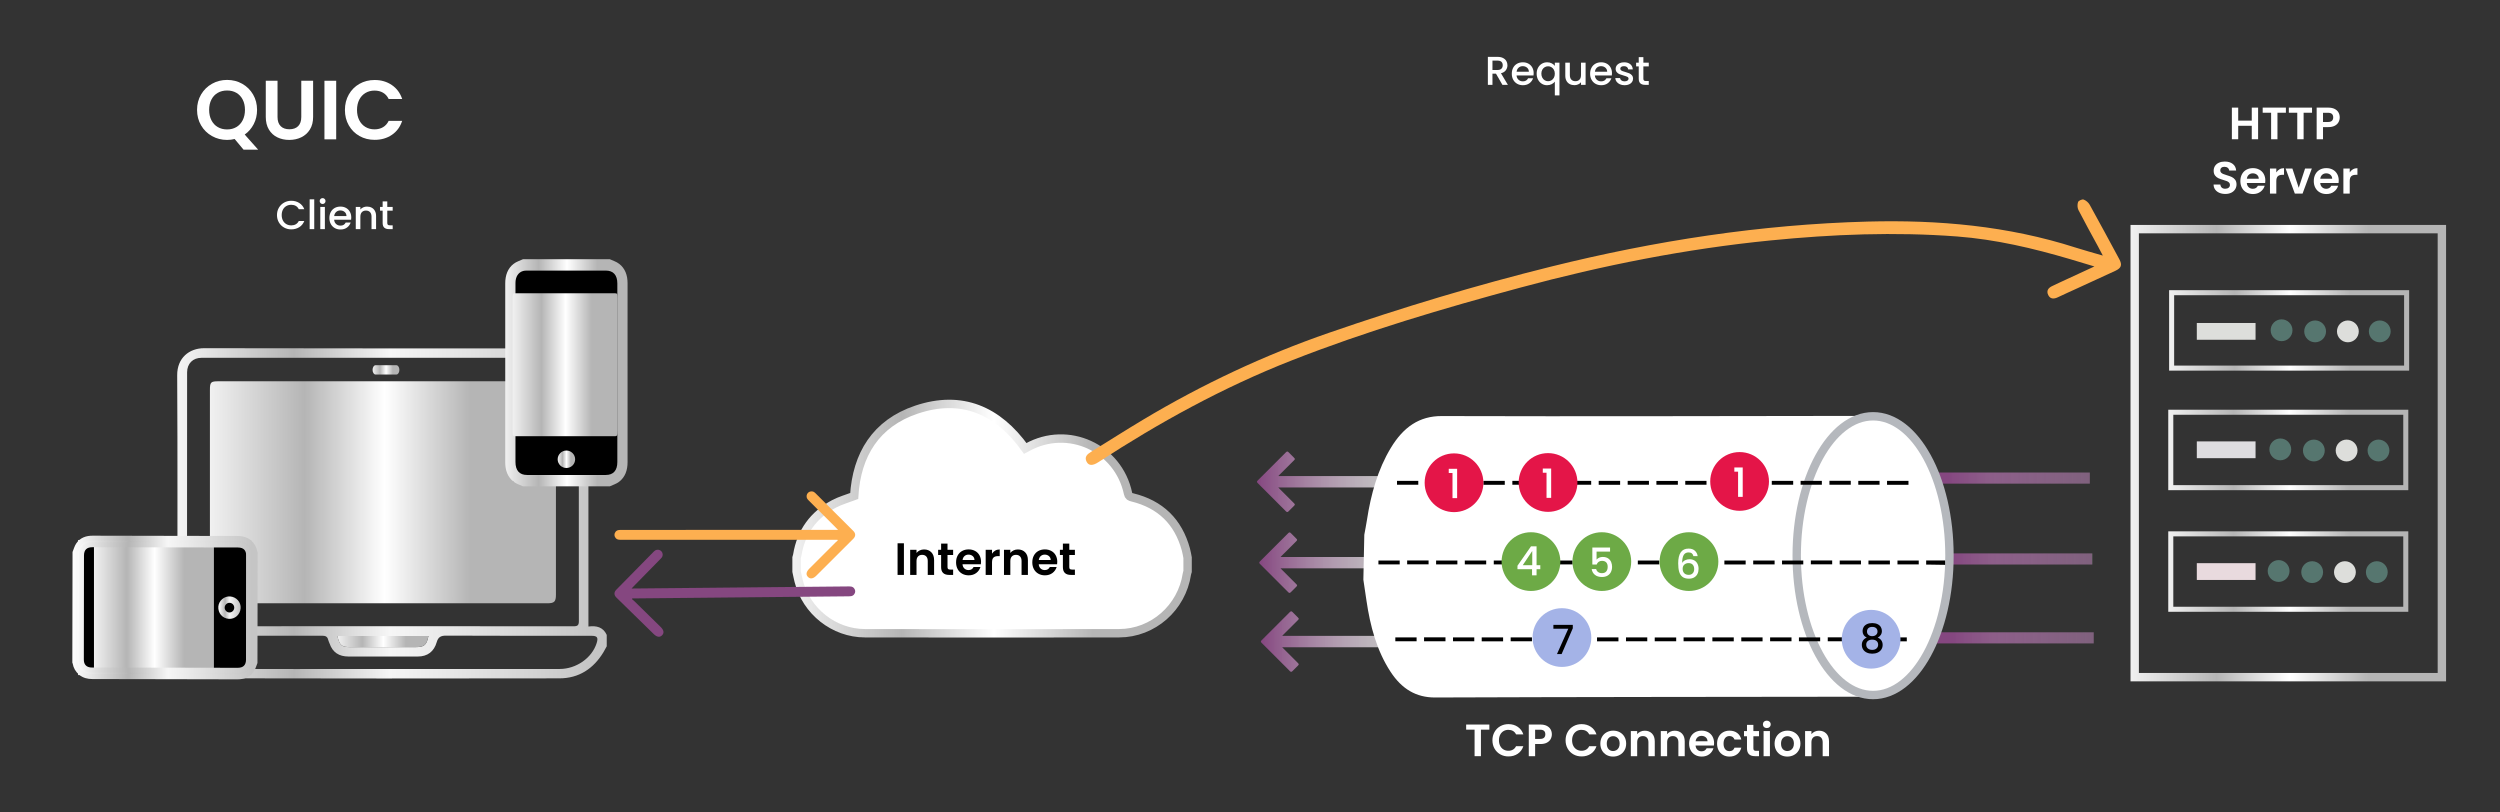 <?xml version="1.0" encoding="utf-8"?>
<!-- Generator: Adobe Illustrator 16.0.2, SVG Export Plug-In . SVG Version: 6.00 Build 0)  -->
<!DOCTYPE svg PUBLIC "-//W3C//DTD SVG 1.1//EN" "http://www.w3.org/Graphics/SVG/1.1/DTD/svg11.dtd">
<svg version="1.1" id="Layer_1" xmlns="http://www.w3.org/2000/svg" xmlns:xlink="http://www.w3.org/1999/xlink" x="0px" y="0px"
	 width="1489.406px" height="483.863px" viewBox="0 0 1489.406 483.863" enable-background="new 0 0 1489.406 483.863"
	 xml:space="preserve">
<rect x="0" y="0" width="1489.406" height="483.863" fill="#333333" stroke="none"/>
<g>
	<path fill="#FFFFFF" d="M166.155,123.742c0.76-1.297,1.792-2.309,3.096-3.036c1.304-0.729,2.732-1.093,4.284-1.093
		c1.776,0,3.355,0.437,4.74,1.309c1.384,0.872,2.388,2.108,3.012,3.708h-3.288c-0.432-0.88-1.032-1.536-1.8-1.968
		c-0.768-0.433-1.656-0.648-2.664-0.648c-1.104,0-2.088,0.248-2.952,0.744c-0.864,0.496-1.54,1.208-2.028,2.136
		c-0.488,0.929-0.732,2.009-0.732,3.24c0,1.232,0.244,2.313,0.732,3.24c0.488,0.928,1.164,1.644,2.028,2.147
		c0.864,0.504,1.848,0.756,2.952,0.756c1.008,0,1.896-0.216,2.664-0.647c0.768-0.432,1.368-1.088,1.8-1.968h3.288
		c-0.624,1.6-1.628,2.832-3.012,3.695c-1.384,0.864-2.964,1.296-4.74,1.296c-1.568,0-3-0.363-4.296-1.092
		c-1.296-0.728-2.324-1.74-3.084-3.036c-0.76-1.296-1.14-2.76-1.14-4.392C165.015,126.501,165.395,125.038,166.155,123.742z"/>
	<path fill="#FFFFFF" d="M187.215,118.75v17.76h-2.736v-17.76H187.215z"/>
	<path fill="#FFFFFF" d="M190.958,121.029c-0.336-0.336-0.504-0.751-0.504-1.247c0-0.496,0.168-0.912,0.504-1.248
		s0.752-0.505,1.248-0.505c0.48,0,0.888,0.169,1.224,0.505c0.336,0.336,0.504,0.752,0.504,1.248c0,0.496-0.168,0.911-0.504,1.247
		c-0.336,0.337-0.744,0.505-1.224,0.505C191.71,121.534,191.294,121.366,190.958,121.029z M193.551,123.286v13.224h-2.736v-13.224
		H193.551z"/>
	<path fill="#FFFFFF" d="M209.175,130.918h-10.104c0.08,1.056,0.472,1.904,1.176,2.544c0.704,0.64,1.568,0.96,2.592,0.96
		c1.472,0,2.512-0.616,3.12-1.848h2.952c-0.4,1.216-1.125,2.212-2.172,2.987c-1.048,0.776-2.349,1.164-3.9,1.164
		c-1.264,0-2.396-0.284-3.396-0.852s-1.784-1.368-2.352-2.4c-0.568-1.032-0.852-2.228-0.852-3.588c0-1.359,0.276-2.556,0.828-3.588
		c0.552-1.032,1.328-1.828,2.328-2.388c1-0.561,2.148-0.841,3.444-0.841c1.248,0,2.36,0.272,3.336,0.816
		c0.976,0.544,1.736,1.308,2.28,2.292c0.544,0.984,0.816,2.116,0.816,3.396C209.271,130.07,209.238,130.518,209.175,130.918z
		 M206.415,128.71c-0.016-1.008-0.376-1.816-1.08-2.424c-0.704-0.608-1.576-0.912-2.616-0.912c-0.944,0-1.752,0.3-2.424,0.899
		c-0.672,0.601-1.072,1.412-1.2,2.437H206.415z"/>
	<path fill="#FFFFFF" d="M221.426,123.718c0.824,0.432,1.468,1.072,1.932,1.92c0.464,0.849,0.696,1.872,0.696,3.072v7.8h-2.712
		v-7.392c0-1.185-0.296-2.092-0.888-2.725c-0.592-0.632-1.4-0.948-2.424-0.948c-1.024,0-1.836,0.316-2.436,0.948
		c-0.6,0.633-0.9,1.54-0.9,2.725v7.392h-2.736v-13.224h2.736v1.512c0.448-0.544,1.02-0.968,1.716-1.272
		c0.696-0.304,1.436-0.456,2.22-0.456C219.67,123.069,220.602,123.286,221.426,123.718z"/>
	<path fill="#FFFFFF" d="M230.726,125.518v7.32c0,0.496,0.116,0.852,0.348,1.068c0.232,0.216,0.628,0.323,1.188,0.323h1.68v2.28
		h-2.16c-1.232,0-2.176-0.288-2.832-0.864c-0.656-0.576-0.984-1.512-0.984-2.808v-7.32h-1.56v-2.231h1.56v-3.288h2.76v3.288h3.216
		v2.231L230.726,125.518L230.726,125.518z"/>
</g>
<g>
	<path fill="#FFFFFF" d="M895.08,50.553l-3.84-6.672h-2.088v6.672h-2.736v-16.68h5.762c1.279,0,2.363,0.224,3.252,0.672
		c0.887,0.448,1.551,1.048,1.992,1.8c0.439,0.752,0.658,1.592,0.658,2.521c0,1.089-0.314,2.076-0.947,2.965
		c-0.633,0.888-1.604,1.492-2.916,1.812l4.129,6.912h-3.266V50.553z M889.152,41.696h3.023c1.025,0,1.797-0.255,2.316-0.768
		c0.52-0.512,0.779-1.2,0.779-2.063c0-0.863-0.256-1.539-0.768-2.027c-0.514-0.488-1.289-0.732-2.328-0.732h-3.023V41.696
		L889.152,41.696z"/>
	<path fill="#FFFFFF" d="M913.609,44.961h-10.104c0.078,1.056,0.471,1.904,1.176,2.544c0.703,0.64,1.566,0.96,2.592,0.96
		c1.473,0,2.512-0.616,3.119-1.848h2.953c-0.4,1.216-1.125,2.212-2.172,2.987c-1.049,0.776-2.35,1.164-3.9,1.164
		c-1.266,0-2.396-0.284-3.396-0.852s-1.785-1.368-2.352-2.4c-0.568-1.032-0.854-2.228-0.854-3.588c0-1.359,0.277-2.556,0.828-3.588
		c0.553-1.032,1.328-1.828,2.328-2.388c1-0.561,2.146-0.841,3.443-0.841c1.248,0,2.359,0.272,3.336,0.816
		c0.977,0.544,1.736,1.308,2.279,2.292c0.545,0.984,0.816,2.116,0.816,3.396C913.705,44.113,913.671,44.561,913.609,44.961z
		 M910.849,42.753c-0.018-1.008-0.377-1.816-1.08-2.424c-0.705-0.608-1.576-0.912-2.615-0.912c-0.943,0-1.754,0.3-2.426,0.899
		c-0.672,0.601-1.07,1.412-1.197,2.437H910.849z"/>
	<path fill="#FFFFFF" d="M916.308,40.353c0.553-1.023,1.305-1.819,2.256-2.388c0.951-0.567,2.014-0.853,3.182-0.853
		c1.021,0,1.932,0.209,2.725,0.624c0.791,0.417,1.402,0.921,1.836,1.513v-1.92h2.76v19.512h-2.76v-8.208
		c-0.434,0.592-1.057,1.096-1.873,1.512c-0.814,0.416-1.744,0.624-2.783,0.624c-1.137,0-2.172-0.292-3.107-0.876
		c-0.938-0.584-1.68-1.399-2.232-2.448c-0.553-1.047-0.828-2.235-0.828-3.563C915.482,42.554,915.755,41.377,916.308,40.353z
		 M925.74,41.553c-0.375-0.672-0.867-1.184-1.477-1.536c-0.607-0.352-1.264-0.528-1.967-0.528c-0.705,0-1.361,0.173-1.969,0.517
		c-0.609,0.344-1.102,0.848-1.479,1.512c-0.375,0.664-0.563,1.452-0.563,2.364s0.188,1.712,0.563,2.399
		c0.377,0.688,0.873,1.213,1.488,1.572c0.617,0.36,1.27,0.54,1.957,0.54c0.703,0,1.359-0.176,1.967-0.528
		c0.609-0.352,1.102-0.867,1.479-1.548c0.375-0.68,0.563-1.476,0.563-2.388C926.302,43.017,926.117,42.225,925.74,41.553z"/>
	<path fill="#FFFFFF" d="M944.64,37.329v13.224h-2.734v-1.56c-0.434,0.544-0.996,0.972-1.693,1.283
		c-0.695,0.313-1.436,0.469-2.219,0.469c-1.041,0-1.975-0.217-2.797-0.648c-0.824-0.431-1.473-1.071-1.943-1.92
		c-0.473-0.848-0.709-1.872-0.709-3.072V37.33h2.713v7.367c0,1.185,0.295,2.093,0.887,2.725c0.594,0.632,1.4,0.948,2.426,0.948
		c1.023,0,1.836-0.316,2.436-0.948c0.6-0.632,0.9-1.54,0.9-2.725V37.33L944.64,37.329L944.64,37.329z"/>
	<path fill="#FFFFFF" d="M960.263,44.961H950.16c0.08,1.056,0.473,1.904,1.176,2.544c0.705,0.64,1.568,0.96,2.592,0.96
		c1.475,0,2.512-0.616,3.121-1.848H960c-0.4,1.216-1.125,2.212-2.172,2.987c-1.049,0.776-2.35,1.164-3.9,1.164
		c-1.264,0-2.395-0.284-3.395-0.852s-1.783-1.368-2.354-2.4c-0.568-1.032-0.852-2.228-0.852-3.588c0-1.359,0.275-2.556,0.828-3.588
		c0.553-1.032,1.328-1.828,2.328-2.388c1-0.561,2.146-0.841,3.443-0.841c1.248,0,2.359,0.272,3.336,0.816
		c0.977,0.544,1.736,1.308,2.279,2.292c0.545,0.984,0.816,2.116,0.816,3.396C960.359,44.113,960.328,44.561,960.263,44.961z
		 M957.503,42.753c-0.016-1.008-0.375-1.816-1.08-2.424c-0.703-0.608-1.576-0.912-2.615-0.912c-0.943,0-1.752,0.3-2.424,0.899
		c-0.672,0.601-1.072,1.412-1.201,2.437H957.503z"/>
	<path fill="#FFFFFF" d="M965.052,50.205c-0.824-0.376-1.477-0.889-1.957-1.536c-0.479-0.648-0.734-1.372-0.768-2.172h2.832
		c0.047,0.56,0.314,1.028,0.803,1.403c0.488,0.377,1.102,0.564,1.836,0.564c0.77,0,1.365-0.147,1.789-0.444
		c0.424-0.296,0.637-0.676,0.637-1.14c0-0.496-0.236-0.864-0.709-1.104c-0.473-0.239-1.221-0.504-2.244-0.792
		c-0.99-0.271-1.799-0.535-2.424-0.792c-0.623-0.256-1.164-0.647-1.619-1.176c-0.457-0.529-0.686-1.224-0.686-2.088
		c0-0.704,0.209-1.348,0.625-1.932s1.012-1.044,1.787-1.38c0.775-0.337,1.668-0.505,2.676-0.505c1.504,0,2.717,0.381,3.637,1.141
		c0.92,0.76,1.412,1.796,1.479,3.107h-2.736c-0.049-0.592-0.289-1.063-0.721-1.416c-0.434-0.352-1.018-0.527-1.752-0.527
		c-0.721,0-1.271,0.136-1.656,0.408c-0.383,0.271-0.576,0.632-0.576,1.079c0,0.353,0.129,0.648,0.385,0.889s0.568,0.428,0.936,0.563
		c0.369,0.137,0.912,0.309,1.633,0.517c0.959,0.256,1.748,0.516,2.363,0.779c0.615,0.265,1.148,0.652,1.596,1.164
		c0.449,0.513,0.682,1.192,0.697,2.04c0,0.753-0.209,1.425-0.625,2.017c-0.416,0.592-1.004,1.056-1.764,1.392
		c-0.76,0.336-1.652,0.504-2.676,0.504C966.806,50.769,965.875,50.58,965.052,50.205z"/>
	<path fill="#FFFFFF" d="M979.056,39.561v7.32c0,0.496,0.115,0.852,0.348,1.068c0.23,0.216,0.629,0.323,1.188,0.323h1.68v2.28
		h-2.158c-1.232,0-2.178-0.288-2.832-0.864c-0.656-0.576-0.984-1.512-0.984-2.808v-7.32h-1.561v-2.231h1.561v-3.288h2.76v3.288
		h3.217v2.231L979.056,39.561L979.056,39.561z"/>
</g>
<g id="system_1_">
	<g>
		
			<linearGradient id="SVGID_1_" gradientUnits="userSpaceOnUse" x1="-99.185" y1="283.029" x2="167.475" y2="283.029" gradientTransform="matrix(1 0 0 -1 194 588.863)">
			<stop  offset="0" style="stop-color:#FFFFFF"/>
			<stop  offset="0.301" style="stop-color:#B5B5B5"/>
			<stop  offset="0.516" style="stop-color:#F6F6F6"/>
			<stop  offset="0.968" style="stop-color:#C5C5C5"/>
		</linearGradient>
		<path fill="url(#SVGID_1_)" d="M361.474,385.029c-0.652,1.185-1.265,2.395-1.966,3.55c-5.981,9.847-14.639,15.542-26.244,15.56
			c-70.084,0.108-140.171,0.151-210.256-0.036c-12.848-0.033-22.1-6.634-27.63-18.294c-0.135-0.285-0.374-0.521-0.563-0.779
			c0-2.43,0-4.859,0-7.291c2.871-3.567,2.871-3.567,10.873-4.896c0-0.966,0-1.982,0-3c0-48.779,0.149-97.559-0.121-146.336
			c-0.056-10.21,7.126-16.096,16.154-16.07c71.259,0.187,142.518,0.103,213.777,0.106c7.643,0,13.165,4.076,14.725,10.99
			c0.356,1.584,0.332,3.271,0.333,4.912c0.016,48.781,0.014,97.559,0.014,146.337c0,1.022,0,2.045,0,3.48
			c4.831-0.65,8.788,0.363,10.905,4.998C361.474,380.516,361.474,382.773,361.474,385.029z M228.154,373.059
			c37.841,0,75.683-0.024,113.524,0.053c2.477,0.006,3.198-0.609,3.195-3.146c-0.076-49.386-0.054-98.77-0.059-148.154
			c0-5.194-3.411-8.643-8.627-8.644c-72.038-0.011-144.074-0.011-216.111,0.001c-5.206,0-8.604,3.458-8.604,8.663
			c-0.004,49.385,0.018,98.77-0.059,148.154c-0.003,2.562,0.768,3.129,3.217,3.123C152.471,373.035,190.312,373.059,228.154,373.059
			z M228.247,398.567c2.69,0,5.38,0,8.07,0c32.369,0,64.737,0.016,97.105-0.014c9.917-0.008,19.22-6.553,22.018-15.342
			c1.096-3.442,0.399-4.428-3.15-4.429c-28.811-0.003-57.622,0.064-86.431-0.096c-3.237-0.018-4.797,0.826-5.688,3.922
			c-1.597,5.545-5.421,8.521-11.298,8.529c-13.797,0.021-27.595,0.045-41.393-0.012c-5.394-0.021-9.298-2.393-11.108-7.695
			c-0.252-0.738-0.665-1.432-0.833-2.183c-0.461-2.067-1.689-2.524-3.743-2.519c-29.244,0.074-58.488,0.051-87.733,0.052
			c-3.711,0-4.381,0.974-3.153,4.589c0.222,0.656,0.459,1.316,0.782,1.924c4.538,8.587,11.72,13.189,21.379,13.222
			C158.13,398.639,193.188,398.566,228.247,398.567z M200.978,378.889c1.422,5.771,2.51,6.656,8.093,6.656
			c12.738,0,25.477,0,38.215,0c5.494,0,6.841-1.119,7.971-6.656C237.165,378.889,219.084,378.889,200.978,378.889z"/>
		
			<linearGradient id="SVGID_2_" gradientUnits="userSpaceOnUse" x1="6.978" y1="206.647" x2="61.256" y2="206.647" gradientTransform="matrix(1 0 0 -1 194 588.863)">
			<stop  offset="0" style="stop-color:#F1F1F1"/>
			<stop  offset="0.274" style="stop-color:#B5B5B5"/>
			<stop  offset="0.505" style="stop-color:#FFFFFF"/>
			<stop  offset="0.753" style="stop-color:#B5B5B5"/>
		</linearGradient>
		<path fill="url(#SVGID_2_)" d="M200.978,378.889c18.106,0,36.187,0,54.278,0c-1.129,5.537-2.477,6.656-7.971,6.656
			c-12.738,0-25.477,0-38.215,0C203.487,385.545,202.399,384.66,200.978,378.889z"/>
		
			<linearGradient id="SVGID_3_" gradientUnits="userSpaceOnUse" x1="-68.938" y1="295.572" x2="137.205" y2="295.572" gradientTransform="matrix(1 0 0 -1 194 588.863)">
			<stop  offset="0" style="stop-color:#F1F1F1"/>
			<stop  offset="0.274" style="stop-color:#B5B5B5"/>
			<stop  offset="0.505" style="stop-color:#FFFFFF"/>
			<stop  offset="0.753" style="stop-color:#B5B5B5"/>
		</linearGradient>
		<path fill="url(#SVGID_3_)" d="M228.141,227.156c32.809,0,65.617,0,98.426,0.001c3.936,0,4.636,0.714,4.636,4.739
			c0.002,40.795,0.002,81.588,0,122.383c0,4.212-0.951,5.144-5.247,5.144c-65.183,0.002-130.366,0.002-195.549,0
			c-4.719,0-5.345-0.642-5.345-5.427c0-40.532,0-81.066,0-121.6c0-4.745,0.488-5.24,5.174-5.24
			C162.871,227.156,195.506,227.156,228.141,227.156z"/>
		
			<linearGradient id="SVGID_4_" gradientUnits="userSpaceOnUse" x1="27.967" y1="368.504" x2="43.94" y2="368.504" gradientTransform="matrix(1 0 0 -1 194 588.863)">
			<stop  offset="0" style="stop-color:#F1F1F1"/>
			<stop  offset="0.274" style="stop-color:#B5B5B5"/>
			<stop  offset="0.505" style="stop-color:#FFFFFF"/>
			<stop  offset="0.753" style="stop-color:#B5B5B5"/>
		</linearGradient>
		<path fill="url(#SVGID_4_)" d="M237.94,220.358c0,1.534-0.794,2.779-1.775,2.779h-12.423c-0.981,0-1.775-1.245-1.775-2.779l0,0
			c0-1.533,0.794-2.777,1.775-2.777h12.423C237.146,217.581,237.94,218.825,237.94,220.358L237.94,220.358z"/>
	</g>
	<g>
		<rect x="306.047" y="157.143" width="62.792" height="129.886"/>
		
			<linearGradient id="SVGID_5_" gradientUnits="userSpaceOnUse" x1="107.007" y1="366.777" x2="179.882" y2="366.777" gradientTransform="matrix(1 0 0 -1 194 588.863)">
			<stop  offset="0" style="stop-color:#F1F1F1"/>
			<stop  offset="0.274" style="stop-color:#B5B5B5"/>
			<stop  offset="0.505" style="stop-color:#FFFFFF"/>
			<stop  offset="0.753" style="stop-color:#B5B5B5"/>
		</linearGradient>
		<path fill="url(#SVGID_5_)" d="M363.28,154.415c1.864,0.889,3.923,1.474,5.559,2.728c3.569,2.748,5.05,6.81,5.039,11.617
			c-0.026,11.675-0.008,23.351-0.008,35.021c0,23.835-0.013,47.667,0.012,71.499c0.004,4.855-1.431,8.972-5.042,11.749
			c-1.636,1.257-3.693,1.84-5.559,2.728c-17.226,0-34.449,0-51.675,0c-1.868-0.888-3.923-1.473-5.559-2.728
			c-3.572-2.749-5.049-6.811-5.038-11.618c0.027-11.675,0.008-23.351,0.008-35.02c0-23.832,0.016-47.668-0.011-71.499
			c-0.005-4.856,1.428-8.972,5.042-11.749c1.636-1.256,3.69-1.839,5.559-2.728C328.831,154.415,346.055,154.415,363.28,154.415z
			 M307.1,221.949c0,17.755-0.001,35.504,0.001,53.256c0,5.102,2.362,7.761,6.904,7.763c15.645,0.005,31.284,0.007,46.929,0
			c4.471-0.002,6.853-2.683,6.853-7.688c0.001-35.46,0.001-70.923,0-106.381c0-5.01-2.38-7.693-6.847-7.693
			c-15.68-0.008-31.364-0.007-47.047,0.007c-0.744,0-1.513,0.022-2.227,0.23c-2.901,0.832-4.562,3.445-4.563,7.121
			C307.097,186.357,307.1,204.159,307.1,221.949z"/>
		
			<linearGradient id="SVGID_6_" gradientUnits="userSpaceOnUse" x1="138.237" y1="315.256" x2="148.648" y2="315.256" gradientTransform="matrix(1 0 0 -1 194 588.863)">
			<stop  offset="0" style="stop-color:#F1F1F1"/>
			<stop  offset="0.274" style="stop-color:#B5B5B5"/>
			<stop  offset="0.505" style="stop-color:#FFFFFF"/>
			<stop  offset="0.753" style="stop-color:#B5B5B5"/>
		</linearGradient>
		<path fill="url(#SVGID_6_)" d="M337.414,278.813c-2.86-0.014-5.181-2.342-5.177-5.19c0.002-2.843,2.348-5.201,5.184-5.22
			c2.867-0.018,5.274,2.412,5.226,5.272C342.6,276.555,340.285,278.828,337.414,278.813z"/>
		
			<linearGradient id="SVGID_7_" gradientUnits="userSpaceOnUse" x1="111.379" y1="371.559" x2="173.959" y2="371.559" gradientTransform="matrix(1 0 0 -1 194 588.863)">
			<stop  offset="0" style="stop-color:#F1F1F1"/>
			<stop  offset="0.274" style="stop-color:#B5B5B5"/>
			<stop  offset="0.505" style="stop-color:#FFFFFF"/>
			<stop  offset="0.753" style="stop-color:#B5B5B5"/>
		</linearGradient>
		<path fill="url(#SVGID_7_)" d="M336.672,174.731c9.96,0,19.92-0.001,29.88,0.001c1.194,0,1.407,0.459,1.407,3.051
			c0.001,26.261,0.001,52.521,0,78.783c0,2.713-0.289,3.31-1.592,3.311c-19.789,0.002-39.576,0.002-59.364,0
			c-1.433,0-1.624-0.414-1.624-3.492c0-26.094,0-52.186,0-78.28c0-3.055,0.148-3.373,1.571-3.373
			C316.858,174.73,326.765,174.731,336.672,174.731z"/>
	</g>
	<g>
		
			<linearGradient id="SVGID_8_" gradientUnits="userSpaceOnUse" x1="-147.441" y1="226.916" x2="-44.302" y2="226.916" gradientTransform="matrix(1 0 0 -1 194 588.863)">
			<stop  offset="0" style="stop-color:#FFFFFF"/>
			<stop  offset="0.301" style="stop-color:#B5B5B5"/>
			<stop  offset="0.516" style="stop-color:#F6F6F6"/>
			<stop  offset="0.968" style="stop-color:#C5C5C5"/>
		</linearGradient>
		<rect x="48.059" y="323.207" stroke="url(#SVGID_8_)" stroke-width="3" stroke-miterlimit="10" width="100.139" height="77.48"/>
		
			<linearGradient id="SVGID_9_" gradientUnits="userSpaceOnUse" x1="-138.021" y1="226.925" x2="-66.558" y2="226.925" gradientTransform="matrix(1 0 0 -1 194 588.863)">
			<stop  offset="0" style="stop-color:#F1F1F1"/>
			<stop  offset="0.274" style="stop-color:#B5B5B5"/>
			<stop  offset="0.505" style="stop-color:#FFFFFF"/>
			<stop  offset="0.753" style="stop-color:#B5B5B5"/>
		</linearGradient>
		<path fill="url(#SVGID_9_)" d="M91.714,323.188c11.374,0,22.747,0,34.121,0.002c1.363,0,1.606,0.418,1.606,2.777
			c0.001,23.901,0.001,47.805,0,71.707c0,2.468-0.33,3.011-1.819,3.012c-22.597,0.004-45.193,0.004-67.79,0
			c-1.635,0-1.853-0.375-1.853-3.18c0-23.748,0-47.497,0-71.247c0-2.78,0.169-3.071,1.794-3.071
			C69.086,323.188,80.4,323.188,91.714,323.188z"/>
		<g>
			
				<linearGradient id="SVGID_10_" gradientUnits="userSpaceOnUse" x1="-149.403" y1="226.933" x2="-41.991" y2="226.933" gradientTransform="matrix(1 0 0 -1 194 588.863)">
				<stop  offset="0" style="stop-color:#FFFFFF"/>
				<stop  offset="0.301" style="stop-color:#B5B5B5"/>
				<stop  offset="0.516" style="stop-color:#F6F6F6"/>
				<stop  offset="0.968" style="stop-color:#C5C5C5"/>
			</linearGradient>
			
				<linearGradient id="SVGID_11_" gradientUnits="userSpaceOnUse" x1="-150.903" y1="226.933" x2="-40.491" y2="226.933" gradientTransform="matrix(1 0 0 -1 194 588.863)">
				<stop  offset="0" style="stop-color:#FFFFFF"/>
				<stop  offset="0.301" style="stop-color:#B5B5B5"/>
				<stop  offset="0.516" style="stop-color:#F6F6F6"/>
				<stop  offset="0.968" style="stop-color:#C5C5C5"/>
			</linearGradient>
			<path fill="url(#SVGID_10_)" stroke="url(#SVGID_11_)" stroke-width="3" stroke-miterlimit="10" d="M44.722,329.141
				c0.634-1.525,1.041-3.203,1.947-4.543c2.003-2.957,5.048-3.969,8.533-3.957c15.842,0.049,31.683,0.069,47.524,0.1
				c12.945,0.025,25.891,0.054,38.835,0.07c2.584,0.004,4.973,0.554,6.992,2.281c1.793,1.533,2.896,3.448,3.286,5.775
				c0.027,0.164,0.111,0.316,0.17,0.477c-0.042,21.793-0.083,43.586-0.126,65.377c-0.633,1.525-1.04,3.203-1.946,4.542
				c-2.003,2.958-5.048,3.97-8.533,3.958c-15.702-0.048-31.404-0.068-47.106-0.099c-13.084-0.025-26.169-0.054-39.254-0.072
				c-2.584-0.003-4.972-0.553-6.992-2.281c-1.793-1.533-2.896-3.447-3.285-5.774c-0.027-0.165-0.111-0.316-0.17-0.479
				C44.638,372.725,44.68,350.932,44.722,329.141z M98.174,399.269c14.489,0.029,28.978,0.061,43.467,0.083
				c4.112,0.006,6.421-2.299,6.43-6.424c0.043-20.598,0.083-41.197,0.118-61.797c0.007-4.127-2.291-6.445-6.396-6.454
				c-28.943-0.061-57.887-0.114-86.83-0.168c-4.111-0.007-6.42,2.3-6.429,6.423c-0.044,20.601-0.084,41.198-0.11,61.797
				c-0.001,0.76,0.067,1.547,0.263,2.274c0.717,2.672,2.901,4.173,6.02,4.18C69.196,399.216,83.685,399.242,98.174,399.269z"/>
			
				<linearGradient id="SVGID_12_" gradientUnits="userSpaceOnUse" x1="-63.936" y1="226.852" x2="-50.613" y2="226.852" gradientTransform="matrix(1 0 0 -1 194 588.863)">
				<stop  offset="0" style="stop-color:#FFFFFF"/>
				<stop  offset="0.301" style="stop-color:#B5B5B5"/>
				<stop  offset="0.516" style="stop-color:#F6F6F6"/>
				<stop  offset="0.968" style="stop-color:#C5C5C5"/>
			</linearGradient>
			<path fill="url(#SVGID_12_)" d="M143.368,362.377c-0.298,3.791-3.443,6.596-7.076,6.311c-3.842-0.305-6.505-3.461-6.205-7.359
				c0.267-3.484,3.543-6.271,7.049-5.995C140.846,355.625,143.648,358.791,143.368,362.377z M139.556,362.063
				c0.024-1.584-1.221-2.894-2.788-2.93c-1.548-0.035-2.881,1.26-2.906,2.821c-0.025,1.571,1.234,2.892,2.796,2.933
				C138.205,364.924,139.533,363.632,139.556,362.063z"/>
		</g>
	</g>
</g>
<linearGradient id="cloud_2_" gradientUnits="userSpaceOnUse" x1="278.06" y1="279.877" x2="516.029" y2="279.877" gradientTransform="matrix(1 0 0 -1 194 588.863)">
	<stop  offset="0" style="stop-color:#F1F1F1"/>
	<stop  offset="0.274" style="stop-color:#B5B5B5"/>
	<stop  offset="0.505" style="stop-color:#FFFFFF"/>
	<stop  offset="0.753" style="stop-color:#B5B5B5"/>
</linearGradient>
<path id="cloud_1_" fill="#FFFFFF" stroke="url(#cloud_2_)" stroke-width="5" stroke-miterlimit="10" d="M707.529,332.256
	c0,2.73,0,5.461,0,8.191c-0.142,0.502-0.339,0.998-0.417,1.512c-3.031,20.09-20.146,35.256-40.372,35.298
	c-50.467,0.108-100.936,0.099-151.401,0.003c-18.57-0.035-34.942-13.09-39.52-31.084c-0.482-1.895-0.843-3.818-1.259-5.729
	c0-2.73,0-5.461,0-8.191c0.139-0.504,0.327-0.999,0.409-1.511c2.233-13.823,9.646-24.019,21.913-30.554
	c3.759-2,7.979-3.143,12.014-4.688c1.493-24.764,12.987-43.327,37.041-51.436c26.957-9.085,48.556,0.303,64.871,23.096
	c0.356-0.189,0.758-0.395,1.149-0.611c24.359-13.537,54.359,0.16,60.092,27.488c0.336,1.609,1.174,1.949,2.531,2.281
	c16.722,4.09,27.396,14.439,31.931,31.064C706.948,328.984,707.195,330.633,707.529,332.256z"/>
<g>
	<g>
		
			<linearGradient id="SVGID_13_" gradientUnits="userSpaceOnUse" x1="905.162" y1="255.857" x2="1052.404" y2="255.857" gradientTransform="matrix(1 0 0 -1 194 588.863)">
			<stop  offset="0.425" style="stop-color:#854780"/>
			<stop  offset="0.597" style="stop-color:#976393;stop-opacity:0.9"/>
			<stop  offset="1" style="stop-color:#A477A1;stop-opacity:0.676"/>
			<stop  offset="1" style="stop-color:#FFFFFF;stop-opacity:0.9"/>
		</linearGradient>
		<rect x="1099.162" y="329.689" fill="url(#SVGID_13_)" width="147.242" height="6.634"/>
		
			<linearGradient id="SVGID_14_" gradientUnits="userSpaceOnUse" x1="556.207" y1="253.651" x2="633.607" y2="253.651" gradientTransform="matrix(1 0 0 -1 194 588.863)">
			<stop  offset="0" style="stop-color:#854780"/>
			<stop  offset="1" style="stop-color:#FFFFFF;stop-opacity:0.7"/>
		</linearGradient>
		<path fill="url(#SVGID_14_)" d="M762.888,338.604c3.184,3.181,6.188,6.18,9.188,9.181c0.941,0.942,0.943,1.036,0.01,1.968
			c-1.021,1.02-2.059,2.023-3.064,3.059c-0.512,0.525-0.955,0.594-1.506,0.039c-5.633-5.651-11.271-11.296-16.924-16.931
			c-0.518-0.517-0.508-0.906,0.006-1.419c5.656-5.63,11.299-11.27,16.936-16.919c0.549-0.549,0.986-0.507,1.502,0.024
			c1.063,1.098,2.158,2.164,3.232,3.25c0.688,0.691,0.689,0.9-0.018,1.605c-2.881,2.881-5.771,5.755-8.654,8.633
			c-0.191,0.191-0.369,0.395-0.68,0.729c0.494,0,0.82,0,1.146,0c20.684,0,41.367,0,62.053,0c1.455,0,1.492,0.037,1.492,1.461
			c0,1.33,0,2.66,0,3.99c-0.002,1.246-0.088,1.328-1.369,1.328c-4.557,0.002-9.111,0.002-13.666,0.002c-16.188,0-32.371,0-48.557,0
			C763.712,338.604,763.414,338.604,762.888,338.604z"/>
	</g>
	<g>
		
			<linearGradient id="SVGID_15_" gradientUnits="userSpaceOnUse" x1="906.13" y1="208.851" x2="1053.373" y2="208.851" gradientTransform="matrix(1 0 0 -1 194 588.863)">
			<stop  offset="0.425" style="stop-color:#854780"/>
			<stop  offset="0.597" style="stop-color:#976393;stop-opacity:0.9"/>
			<stop  offset="1" style="stop-color:#A477A1;stop-opacity:0.676"/>
			<stop  offset="1" style="stop-color:#FFFFFF;stop-opacity:0.9"/>
		</linearGradient>
		<rect x="1100.13" y="376.695" fill="url(#SVGID_15_)" width="147.242" height="6.634"/>
		
			<linearGradient id="SVGID_16_" gradientUnits="userSpaceOnUse" x1="557.174" y1="206.647" x2="634.574" y2="206.647" gradientTransform="matrix(1 0 0 -1 194 588.863)">
			<stop  offset="0" style="stop-color:#854780"/>
			<stop  offset="1" style="stop-color:#FFFFFF;stop-opacity:0.7"/>
		</linearGradient>
		<path fill="url(#SVGID_16_)" d="M763.857,385.607c3.184,3.182,6.186,6.181,9.186,9.182c0.943,0.943,0.945,1.036,0.01,1.968
			c-1.021,1.021-2.057,2.024-3.063,3.06c-0.514,0.524-0.957,0.593-1.506,0.039c-5.637-5.652-11.273-11.297-16.926-16.932
			c-0.518-0.517-0.508-0.906,0.006-1.419c5.654-5.63,11.301-11.271,16.936-16.919c0.549-0.549,0.986-0.507,1.502,0.025
			c1.064,1.097,2.158,2.164,3.234,3.25c0.686,0.69,0.688,0.899-0.02,1.604c-2.883,2.882-5.77,5.755-8.652,8.634
			c-0.193,0.19-0.371,0.395-0.684,0.728c0.494,0,0.82,0,1.148,0c20.684,0,41.367,0,62.053,0c1.455,0,1.492,0.036,1.492,1.461
			c0,1.33,0,2.661,0,3.989c-0.002,1.246-0.088,1.33-1.369,1.33c-4.557,0-9.111,0-13.668,0c-16.186,0-32.371,0-48.555,0
			C764.681,385.607,764.382,385.607,763.857,385.607z"/>
	</g>
	<g>
		
			<linearGradient id="SVGID_17_" gradientUnits="userSpaceOnUse" x1="903.802" y1="304.038" x2="1051.044" y2="304.038" gradientTransform="matrix(1 0 0 -1 194 588.863)">
			<stop  offset="0.425" style="stop-color:#854780"/>
			<stop  offset="0.597" style="stop-color:#976393;stop-opacity:0.9"/>
			<stop  offset="1" style="stop-color:#A477A1;stop-opacity:0.676"/>
			<stop  offset="1" style="stop-color:#FFFFFF;stop-opacity:0.9"/>
		</linearGradient>
		<rect x="1097.802" y="281.508" fill="url(#SVGID_17_)" width="147.242" height="6.635"/>
		
			<linearGradient id="SVGID_18_" gradientUnits="userSpaceOnUse" x1="554.846" y1="301.833" x2="632.246" y2="301.833" gradientTransform="matrix(1 0 0 -1 194 588.863)">
			<stop  offset="0" style="stop-color:#854780"/>
			<stop  offset="1" style="stop-color:#FFFFFF;stop-opacity:0.7"/>
		</linearGradient>
		<path fill="url(#SVGID_18_)" d="M761.529,290.421c3.184,3.181,6.186,6.181,9.186,9.181c0.943,0.943,0.945,1.037,0.01,1.969
			c-1.021,1.02-2.057,2.023-3.063,3.059c-0.512,0.525-0.957,0.593-1.506,0.039c-5.637-5.652-11.273-11.296-16.924-16.932
			c-0.52-0.517-0.51-0.905,0.004-1.418c5.654-5.631,11.301-11.271,16.936-16.92c0.549-0.549,0.986-0.506,1.502,0.025
			c1.064,1.098,2.158,2.164,3.234,3.25c0.686,0.691,0.688,0.9-0.02,1.605c-2.883,2.881-5.77,5.755-8.652,8.633
			c-0.193,0.191-0.371,0.395-0.684,0.729c0.494,0,0.82,0,1.148,0c20.684,0,41.367,0,62.053,0c1.455,0,1.492,0.036,1.492,1.461
			c0,1.329,0,2.66,0,3.989c-0.002,1.246-0.088,1.329-1.369,1.329c-4.557,0.001-9.111,0.001-13.668,0.001
			c-16.186,0-32.371,0-48.555,0C762.353,290.421,762.054,290.421,761.529,290.421z"/>
	</g>
</g>
<g>
	<path fill="#FFFFFF" d="M812.24,345.361c0.613,4.132,1.232,8.262,1.838,12.395c2.256,15.455,6.221,30.042,14.371,42.485
		c6.709,10.243,15.25,15.343,26.547,15.297c87.18-0.331,174.355-0.346,261.535-0.469c1.506-0.002,3.01-0.126,4.516-0.191
		c-14.008-7.129-21.813-20.808-26.498-37.373c-5.092-18.011-7.031-36.562-5.246-55.867c1.184-12.806,3.117-25.267,7.248-37.217
		c4.078-11.785,9.42-22.614,18.309-30.259c2.785-2.398,5.926-4.2,8.902-6.274c-3.363-0.041-6.727-0.12-10.092-0.118
		c-84.932,0.09-169.865,0.365-254.789,0.105c-13.277-0.044-22.768,6.536-30.264,18.943c-7.813,12.933-11.881,27.594-14.25,43.016
		c-0.453,2.93-1.041,5.833-1.566,8.748C812.613,327.508,812.425,336.438,812.24,345.361z"/>
	
		<ellipse fill="#FFFFFF" stroke="#B5B8BD" stroke-width="5" stroke-miterlimit="10" cx="1115.916" cy="331.04" rx="45.5" ry="83.029"/>
</g>
<g>
	<path d="M1158.835,336.52c-3.047-0.037-6.076-0.096-9.123-0.146c-0.686-0.022-1.377,0-2.176,0c0-0.892,0-1.563,0-2.472
		c3.756,0,7.525,0,11.299,0C1158.835,334.775,1158.835,335.646,1158.835,336.52z"/>
	<path d="M851.093,333.902c0,0.8,0,1.488,0,2.324c-4.24,0-8.432,0-12.764,0c0-0.763,0-1.472,0-2.324
		C842.589,333.902,846.798,333.902,851.093,333.902z"/>
	<path d="M872.673,336.266c0-0.801,0-1.49,0-2.326c4.229,0,8.432,0,12.746,0c0,0.744,0,1.488,0,2.326
		C881.162,336.266,876.951,336.266,872.673,336.266z"/>
	<path d="M907.072,333.902c4.295,0,8.443,0,12.729,0c0,0.817,0,1.544,0,2.361c-4.262,0-8.434,0-12.729,0
		C907.072,335.5,907.072,334.794,907.072,333.902z"/>
	<path d="M941.375,336.266c0-0.801,0-1.49,0-2.326c4.244,0,8.449,0,12.768,0c0,0.744,0,1.488,0,2.326
		C949.878,336.266,945.673,336.266,941.375,336.266z"/>
	<path d="M988.541,333.961c0,0.778,0,1.467,0,2.281c-4.264,0-8.488,0-12.789,0c0-0.76,0-1.432,0-2.281
		C979.943,333.961,984.15,333.961,988.541,333.961z"/>
	<path d="M1010.097,336.266c0-0.801,0-1.49,0-2.326c4.227,0,8.432,0,12.746,0c0,0.744,0,1.488,0,2.326
		C1018.601,336.266,1014.396,336.266,1010.097,336.266z"/>
	<path d="M1044.494,333.926c4.242,0,8.451,0,12.748,0c0,0.776,0,1.467,0,2.303c-4.23,0-8.434,0-12.748,0
		C1044.494,335.482,1044.494,334.756,1044.494,333.926z"/>
	<path d="M1078.837,333.902c4.24,0,8.391,0,12.709,0c0,0.744,0,1.471,0,2.324c-4.188,0-8.395,0-12.709,0
		C1078.837,335.5,1078.837,334.813,1078.837,333.902z"/>
	<path d="M1113.158,336.266c0-0.801,0-1.49,0-2.326c4.246,0,8.449,0,12.77,0c0,0.744,0,1.488,0,2.326
		C1121.664,336.266,1117.458,336.266,1113.158,336.266z"/>
	<path d="M833.888,333.926c0,0.813,0,1.502,0,2.316c-4.229,0-8.396,0-12.674,0c0-0.742,0-1.467,0-2.316
		C825.384,333.926,829.552,333.926,833.888,333.926z"/>
	<path d="M868.25,333.926c0,0.813,0,1.521,0,2.316c-4.246,0-8.396,0-12.674,0c0-0.742,0-1.486,0-2.316
		C859.746,333.926,863.914,333.926,868.25,333.926z"/>
	<path d="M902.611,333.926c0,0.813,0,1.502,0,2.316c-4.229,0-8.396,0-12.678,0c0-0.742,0-1.467,0-2.316
		C894.105,333.926,898.257,333.926,902.611,333.926z"/>
	<path d="M924.238,336.242c0-0.814,0-1.521,0-2.316c4.207,0,8.381,0,12.658,0c0,0.74,0,1.467,0,2.316
		C932.728,336.242,928.554,336.242,924.238,336.242z"/>
	<path d="M971.31,333.926c0,0.813,0,1.502,0,2.316c-4.223,0-8.375,0-12.674,0c0-0.742,0-1.467,0-2.316
		C962.806,333.926,966.978,333.926,971.31,333.926z"/>
	<path d="M992.945,336.229c0-0.781,0-1.473,0-2.303c4.203,0,8.377,0,12.654,0c0,0.703,0,1.432,0,2.303
		C1001.466,336.229,997.312,336.229,992.945,336.229z"/>
	<path d="M1039.998,333.939c0,0.78,0,1.524,0,2.338c-4.264,0-8.434,0-12.676,0c0-0.795,0-1.483,0-2.338
		C1031.511,333.939,1035.718,333.939,1039.998,333.939z"/>
	<path d="M1061.664,336.229c0-0.764,0-1.453,0-2.289c4.191,0,8.359,0,12.658,0c0,0.689,0,1.418,0,2.289
		C1070.15,336.229,1065.945,336.229,1061.664,336.229z"/>
	<path d="M1096.025,336.242c0-0.814,0-1.503,0-2.316c4.203,0,8.377,0,12.674,0c0,0.74,0,1.467,0,2.316
		C1104.529,336.242,1100.361,336.242,1096.025,336.242z"/>
	<path d="M1143.115,333.926c0,0.813,0,1.502,0,2.316c-4.225,0-8.396,0-12.674,0c0-0.742,0-1.467,0-2.316
		C1134.591,333.926,1138.761,333.926,1143.115,333.926z"/>
</g>
<circle fill="#6DAA46" cx="912.095" cy="334.581" r="17.5"/>
<circle fill="#6DAA46" cx="954.306" cy="334.581" r="17.5"/>
<circle fill="#6DAA46" cx="1006.232" cy="334.581" r="17.5"/>
<g>
	<path fill="#FFFFFF" d="M904.048,339.107v-2.063l8.064-11.568h3.313v11.256h2.232v2.377h-2.232v3.647h-2.688v-3.647h-8.689V339.107
		z M912.857,328.261l-5.664,8.472h5.664V328.261z"/>
</g>
<g>
	<path fill="#FFFFFF" d="M959.212,328.613h-8.039v4.775c0.336-0.447,0.836-0.824,1.5-1.129c0.664-0.304,1.371-0.455,2.123-0.455
		c1.346,0,2.438,0.287,3.277,0.863c0.838,0.576,1.438,1.305,1.799,2.184c0.361,0.881,0.541,1.81,0.541,2.784
		c0,1.186-0.229,2.236-0.686,3.156c-0.455,0.92-1.137,1.644-2.039,2.172c-0.904,0.528-2.014,0.792-3.324,0.792
		c-1.744,0-3.145-0.432-4.199-1.296s-1.689-2.008-1.896-3.433h2.664c0.176,0.753,0.566,1.349,1.176,1.787
		c0.607,0.44,1.367,0.66,2.279,0.66c1.137,0,1.988-0.344,2.557-1.031c0.566-0.688,0.852-1.601,0.852-2.735
		c0-1.151-0.287-2.036-0.863-2.651c-0.574-0.615-1.424-0.925-2.543-0.925c-0.783,0-1.443,0.196-1.98,0.588
		c-0.535,0.394-0.924,0.925-1.164,1.597h-2.592v-10.104h10.561v2.401H959.212z"/>
</g>
<g>
	<path fill="#FFFFFF" d="M1007.912,329.661c-0.463-0.368-1.111-0.554-1.943-0.554c-1.264,0-2.207,0.484-2.832,1.453
		c-0.623,0.969-0.951,2.571-0.982,4.813c0.416-0.704,1.021-1.248,1.822-1.632c0.801-0.386,1.664-0.576,2.594-0.576
		c1.055,0,1.986,0.228,2.795,0.685c0.809,0.455,1.439,1.115,1.896,1.979c0.455,0.862,0.684,1.896,0.684,3.096
		c0,1.12-0.221,2.12-0.66,3s-1.092,1.572-1.955,2.076s-1.904,0.756-3.121,0.756c-1.646,0-2.939-0.362-3.875-1.092
		s-1.592-1.756-1.969-3.084c-0.375-1.328-0.563-2.983-0.563-4.968c0-5.856,2.063-8.784,6.191-8.784c1.6,0,2.859,0.432,3.779,1.296
		s1.461,1.928,1.619,3.191h-2.52C1008.697,330.581,1008.376,330.029,1007.912,329.661z M1003.484,336.345
		c-0.682,0.585-1.02,1.429-1.02,2.532s0.314,1.979,0.947,2.628c0.631,0.649,1.516,0.972,2.65,0.972c1.01,0,1.805-0.312,2.389-0.936
		s0.877-1.456,0.877-2.496c0-1.088-0.285-1.956-0.854-2.604c-0.566-0.647-1.402-0.973-2.508-0.973
		C1004.992,335.469,1004.164,335.761,1003.484,336.345z"/>
</g>
<g>
	
		<linearGradient id="SVGID_19_" gradientUnits="userSpaceOnUse" x1="1075.275" y1="318.897" x2="1263.275" y2="318.897" gradientTransform="matrix(1 0 0 -1 194 588.863)">
		<stop  offset="0" style="stop-color:#F1F1F1"/>
		<stop  offset="0.274" style="stop-color:#B5B5B5"/>
		<stop  offset="0.505" style="stop-color:#FFFFFF"/>
		<stop  offset="0.753" style="stop-color:#B5B5B5"/>
	</linearGradient>
	
		<rect x="1271.775" y="136.51" fill="none" stroke="url(#SVGID_19_)" stroke-width="5" stroke-miterlimit="10" width="183" height="266.914"/>
	
		<linearGradient id="SVGID_20_" gradientUnits="userSpaceOnUse" x1="1098.275" y1="392.023" x2="1241.275" y2="392.023" gradientTransform="matrix(1 0 0 -1 194 588.863)">
		<stop  offset="0" style="stop-color:#F1F1F1"/>
		<stop  offset="0.274" style="stop-color:#B5B5B5"/>
		<stop  offset="0.505" style="stop-color:#FFFFFF"/>
		<stop  offset="0.753" style="stop-color:#B5B5B5"/>
	</linearGradient>
	
		<rect x="1293.775" y="174.376" fill="none" stroke="url(#SVGID_20_)" stroke-width="3" stroke-miterlimit="10" width="140" height="44.929"/>
	
		<linearGradient id="SVGID_21_" gradientUnits="userSpaceOnUse" x1="1097.775" y1="320.802" x2="1240.775" y2="320.802" gradientTransform="matrix(1 0 0 -1 194 588.863)">
		<stop  offset="0" style="stop-color:#F1F1F1"/>
		<stop  offset="0.274" style="stop-color:#B5B5B5"/>
		<stop  offset="0.505" style="stop-color:#FFFFFF"/>
		<stop  offset="0.753" style="stop-color:#B5B5B5"/>
	</linearGradient>
	
		<rect x="1293.275" y="245.598" fill="none" stroke="url(#SVGID_21_)" stroke-width="3" stroke-miterlimit="10" width="140" height="44.928"/>
	
		<linearGradient id="SVGID_22_" gradientUnits="userSpaceOnUse" x1="1097.775" y1="248.348" x2="1240.775" y2="248.348" gradientTransform="matrix(1 0 0 -1 194 588.863)">
		<stop  offset="0" style="stop-color:#F1F1F1"/>
		<stop  offset="0.274" style="stop-color:#B5B5B5"/>
		<stop  offset="0.505" style="stop-color:#FFFFFF"/>
		<stop  offset="0.753" style="stop-color:#B5B5B5"/>
	</linearGradient>
	
		<rect x="1293.275" y="318.052" fill="none" stroke="url(#SVGID_22_)" stroke-width="3" stroke-miterlimit="10" width="140" height="44.929"/>
	<rect x="1308.775" y="192.424" fill="#DDDEDB" width="35" height="10"/>
	<rect x="1308.775" y="262.967" fill="#DEDDE0" width="35" height="10"/>
	<rect x="1308.775" y="335.516" fill="#E9DADE" width="35" height="10"/>
	<g>
		<path fill="#56766F" d="M1365.775,196.755c0,3.585-2.91,6.5-6.5,6.5c-3.586,0-6.5-2.915-6.5-6.5s2.914-6.5,6.5-6.5
			C1362.865,190.255,1365.775,193.17,1365.775,196.755z"/>
		<path fill="#56766F" d="M1385.767,197.424c0,3.585-2.912,6.5-6.5,6.5c-3.586,0-6.5-2.915-6.5-6.5s2.914-6.5,6.5-6.5
			C1382.855,190.924,1385.767,193.839,1385.767,197.424z"/>
		<path fill="#DDDEDB" d="M1405.275,197.424c0,3.585-2.91,6.5-6.5,6.5c-3.586,0-6.5-2.915-6.5-6.5s2.914-6.5,6.5-6.5
			C1402.365,190.924,1405.275,193.839,1405.275,197.424z"/>
		<path fill="#56766F" d="M1424.275,197.424c0,3.585-2.91,6.5-6.5,6.5c-3.586,0-6.5-2.915-6.5-6.5s2.914-6.5,6.5-6.5
			C1421.365,190.924,1424.275,193.839,1424.275,197.424z"/>
	</g>
	<g>
		<path fill="#56766F" d="M1365.017,267.727c0,3.586-2.912,6.5-6.5,6.5c-3.586,0-6.5-2.914-6.5-6.5c0-3.584,2.914-6.5,6.5-6.5
			C1362.105,261.227,1365.017,264.143,1365.017,267.727z"/>
		<path fill="#56766F" d="M1385.007,268.396c0,3.584-2.91,6.5-6.5,6.5c-3.586,0-6.5-2.916-6.5-6.5c0-3.586,2.914-6.5,6.5-6.5
			C1382.097,261.896,1385.007,264.811,1385.007,268.396z"/>
		<path fill="#DDDEDB" d="M1404.517,268.396c0,3.584-2.912,6.5-6.5,6.5c-3.586,0-6.5-2.916-6.5-6.5c0-3.586,2.914-6.5,6.5-6.5
			C1401.605,261.896,1404.517,264.811,1404.517,268.396z"/>
		<path fill="#56766F" d="M1423.517,268.396c0,3.584-2.912,6.5-6.5,6.5c-3.586,0-6.5-2.916-6.5-6.5c0-3.586,2.914-6.5,6.5-6.5
			C1420.605,261.896,1423.517,264.811,1423.517,268.396z"/>
	</g>
	<g>
		<path fill="#56766F" d="M1364.017,340.182c0,3.586-2.912,6.5-6.5,6.5c-3.586,0-6.5-2.914-6.5-6.5c0-3.584,2.914-6.5,6.5-6.5
			C1361.105,333.682,1364.017,336.598,1364.017,340.182z"/>
		<path fill="#56766F" d="M1384.007,340.852c0,3.584-2.91,6.5-6.5,6.5c-3.586,0-6.5-2.916-6.5-6.5c0-3.586,2.914-6.5,6.5-6.5
			C1381.097,334.352,1384.007,337.266,1384.007,340.852z"/>
		<path fill="#DDDEDB" d="M1403.517,340.852c0,3.584-2.912,6.5-6.5,6.5c-3.586,0-6.5-2.916-6.5-6.5c0-3.586,2.914-6.5,6.5-6.5
			C1400.605,334.352,1403.517,337.266,1403.517,340.852z"/>
		<path fill="#56766F" d="M1422.517,340.852c0,3.584-2.912,6.5-6.5,6.5c-3.586,0-6.5-2.916-6.5-6.5c0-3.586,2.914-6.5,6.5-6.5
			C1419.605,334.352,1422.517,337.266,1422.517,340.852z"/>
	</g>
</g>
<g enable-background="new    ">
	<path d="M538.518,323.67v18.846h-3.78V323.67H538.518z"/>
	<path d="M554.853,329.029c1.098,1.125,1.647,2.695,1.647,4.711v8.775h-3.78v-8.262c0-1.188-0.297-2.102-0.891-2.741
		c-0.594-0.639-1.404-0.958-2.43-0.958c-1.044,0-1.868,0.319-2.471,0.958c-0.603,0.64-0.904,1.553-0.904,2.741v8.262h-3.78v-14.958
		h3.78v1.863c0.503-0.648,1.147-1.156,1.931-1.525c0.783-0.369,1.642-0.554,2.578-0.554
		C552.315,327.342,553.755,327.904,554.853,329.029z"/>
	<path d="M564.492,330.663v7.235c0,0.504,0.122,0.869,0.364,1.094c0.243,0.226,0.652,0.338,1.229,0.338h1.755v3.186h-2.376
		c-3.186,0-4.779-1.548-4.779-4.644v-7.209h-1.782v-3.105h1.782v-3.699h3.807v3.699h3.348v3.105H564.492z"/>
	<path d="M584.364,336.171h-10.935c0.09,1.08,0.468,1.926,1.134,2.538c0.666,0.611,1.485,0.918,2.457,0.918
		c1.404,0,2.403-0.604,2.997-1.81h4.077c-0.432,1.44-1.26,2.624-2.484,3.551s-2.727,1.391-4.509,1.391
		c-1.44,0-2.731-0.319-3.875-0.959c-1.143-0.639-2.034-1.543-2.673-2.713c-0.639-1.17-0.958-2.521-0.958-4.05
		c0-1.549,0.314-2.907,0.945-4.077c0.63-1.17,1.512-2.07,2.646-2.7c1.134-0.63,2.439-0.945,3.915-0.945
		c1.422,0,2.695,0.307,3.82,0.918c1.125,0.612,1.998,1.481,2.619,2.605c0.621,1.125,0.932,2.417,0.932,3.875
		C584.472,335.253,584.436,335.738,584.364,336.171z M580.557,333.633c-0.018-0.973-0.369-1.751-1.053-2.336
		c-0.684-0.584-1.521-0.877-2.511-0.877c-0.936,0-1.724,0.283-2.363,0.851c-0.639,0.566-1.03,1.354-1.174,2.362H580.557z"/>
	<path d="M592.909,328.017c0.783-0.449,1.678-0.675,2.687-0.675v3.969h-0.999c-1.188,0-2.083,0.279-2.687,0.837
		c-0.603,0.559-0.904,1.53-0.904,2.916v7.452h-3.78v-14.958h3.78v2.322C591.491,329.088,592.126,328.467,592.909,328.017z"/>
	<path d="M610.742,329.029c1.098,1.125,1.647,2.695,1.647,4.711v8.775h-3.78v-8.262c0-1.188-0.297-2.102-0.891-2.741
		c-0.594-0.639-1.404-0.958-2.43-0.958c-1.044,0-1.868,0.319-2.471,0.958c-0.603,0.64-0.904,1.553-0.904,2.741v8.262h-3.78v-14.958
		h3.78v1.863c0.503-0.648,1.147-1.156,1.931-1.525c0.783-0.369,1.642-0.554,2.578-0.554
		C608.204,327.342,609.644,327.904,610.742,329.029z"/>
	<path d="M629.777,336.171h-10.935c0.09,1.08,0.468,1.926,1.134,2.538c0.666,0.611,1.485,0.918,2.457,0.918
		c1.404,0,2.403-0.604,2.997-1.81h4.077c-0.432,1.44-1.26,2.624-2.484,3.551s-2.727,1.391-4.509,1.391
		c-1.44,0-2.731-0.319-3.875-0.959c-1.143-0.639-2.034-1.543-2.673-2.713c-0.639-1.17-0.958-2.521-0.958-4.05
		c0-1.549,0.314-2.907,0.945-4.077c0.63-1.17,1.512-2.07,2.646-2.7c1.134-0.63,2.439-0.945,3.915-0.945
		c1.422,0,2.695,0.307,3.82,0.918c1.125,0.612,1.998,1.481,2.619,2.605c0.621,1.125,0.932,2.417,0.932,3.875
		C629.885,335.253,629.849,335.738,629.777,336.171z M625.97,333.633c-0.018-0.973-0.369-1.751-1.053-2.336
		c-0.684-0.584-1.521-0.877-2.511-0.877c-0.936,0-1.724,0.283-2.363,0.851c-0.639,0.566-1.03,1.354-1.174,2.362H625.97z"/>
	<path d="M637.04,330.663v7.235c0,0.504,0.122,0.869,0.364,1.094c0.243,0.226,0.652,0.338,1.229,0.338h1.755v3.186h-2.376
		c-3.186,0-4.779-1.548-4.779-4.644v-7.209h-1.782v-3.105h1.782v-3.699h3.807v3.699h3.348v3.105H637.04z"/>
</g>
<g enable-background="new    ">
	<path fill="#FFFFFF" d="M887.299,431.652v3.051h-5.022v15.795h-3.779v-15.795h-5.022v-3.051H887.299z"/>
	<path fill="#FFFFFF" d="M890.391,436.066c0.837-1.467,1.979-2.609,3.429-3.429s3.073-1.229,4.873-1.229
		c2.106,0,3.951,0.54,5.535,1.62s2.691,2.574,3.321,4.481h-4.347c-0.432-0.899-1.039-1.574-1.822-2.024s-1.688-0.675-2.714-0.675
		c-1.099,0-2.075,0.256-2.93,0.769c-0.854,0.514-1.521,1.238-1.998,2.174c-0.478,0.937-0.716,2.034-0.716,3.294
		c0,1.242,0.238,2.336,0.716,3.28c0.478,0.945,1.144,1.675,1.998,2.188s1.831,0.77,2.93,0.77c1.026,0,1.931-0.229,2.714-0.688
		s1.391-1.139,1.822-2.039h4.347c-0.63,1.927-1.732,3.425-3.308,4.496s-3.424,1.606-5.549,1.606c-1.8,0-3.424-0.409-4.873-1.229
		s-2.592-1.958-3.429-3.416s-1.256-3.113-1.256-4.968C889.135,439.194,889.554,437.534,890.391,436.066z"/>
	<path fill="#FFFFFF" d="M923.816,440.319c-0.477,0.882-1.225,1.593-2.24,2.133c-1.018,0.54-2.3,0.81-3.848,0.81h-3.159v7.236h-3.78
		v-18.846h6.939c1.457,0,2.699,0.252,3.726,0.756s1.796,1.197,2.309,2.079s0.77,1.881,0.77,2.997
		C924.532,438.492,924.292,439.438,923.816,440.319z M919.888,439.495c0.504-0.477,0.756-1.147,0.756-2.011
		c0-1.836-1.026-2.754-3.078-2.754h-2.997v5.48h2.997C918.609,440.211,919.384,439.973,919.888,439.495z"/>
	<path fill="#FFFFFF" d="M933.968,436.066c0.837-1.467,1.979-2.609,3.429-3.429c1.448-0.819,3.073-1.229,4.874-1.229
		c2.105,0,3.951,0.54,5.535,1.62c1.583,1.08,2.689,2.574,3.32,4.481h-4.347c-0.433-0.899-1.04-1.574-1.823-2.024
		c-0.782-0.45-1.688-0.675-2.713-0.675c-1.098,0-2.074,0.256-2.93,0.769c-0.855,0.514-1.521,1.238-1.998,2.174
		c-0.477,0.937-0.715,2.034-0.715,3.294c0,1.242,0.238,2.336,0.715,3.28c0.477,0.945,1.143,1.675,1.998,2.188s1.832,0.77,2.93,0.77
		c1.025,0,1.931-0.229,2.713-0.688c0.783-0.459,1.391-1.139,1.823-2.039h4.347c-0.631,1.927-1.732,3.425-3.308,4.496
		s-3.425,1.606-5.548,1.606c-1.801,0-3.426-0.409-4.874-1.229c-1.449-0.819-2.592-1.958-3.429-3.416
		c-0.838-1.458-1.256-3.113-1.256-4.968C932.712,439.194,933.13,437.534,933.968,436.066z"/>
	<path fill="#FFFFFF" d="M957.121,449.782c-1.152-0.639-2.057-1.543-2.715-2.713c-0.656-1.17-0.984-2.521-0.984-4.05
		c0-1.53,0.337-2.88,1.012-4.051c0.676-1.17,1.598-2.074,2.768-2.713s2.475-0.959,3.915-0.959s2.745,0.32,3.915,0.959
		s2.093,1.543,2.768,2.713c0.676,1.171,1.013,2.521,1.013,4.051c0,1.529-0.347,2.88-1.04,4.05s-1.629,2.074-2.808,2.713
		c-1.179,0.64-2.497,0.959-3.956,0.959C959.568,450.741,958.271,450.422,957.121,449.782z M962.939,446.947
		c0.603-0.333,1.084-0.832,1.443-1.498c0.36-0.666,0.541-1.476,0.541-2.43c0-1.422-0.374-2.516-1.121-3.281
		c-0.747-0.765-1.66-1.147-2.74-1.147s-1.984,0.383-2.713,1.147c-0.729,0.766-1.094,1.859-1.094,3.281s0.355,2.516,1.066,3.28
		s1.605,1.147,2.686,1.147C961.692,447.447,962.335,447.281,962.939,446.947z"/>
	<path fill="#FFFFFF" d="M984.201,437.012c1.098,1.125,1.646,2.695,1.646,4.711v8.775h-3.779v-8.262
		c0-1.188-0.297-2.102-0.891-2.741c-0.595-0.639-1.404-0.958-2.431-0.958c-1.044,0-1.868,0.319-2.471,0.958
		c-0.603,0.64-0.904,1.553-0.904,2.741v8.262h-3.78V435.54h3.78v1.863c0.503-0.648,1.147-1.156,1.931-1.525s1.643-0.554,2.578-0.554
		C981.663,435.324,983.103,435.887,984.201,437.012z"/>
	<path fill="#FFFFFF" d="M1002.048,437.012c1.098,1.125,1.646,2.695,1.646,4.711v8.775h-3.78v-8.262
		c0-1.188-0.297-2.102-0.891-2.741c-0.595-0.639-1.404-0.958-2.431-0.958c-1.044,0-1.867,0.319-2.471,0.958
		c-0.603,0.64-0.904,1.553-0.904,2.741v8.262h-3.779V435.54h3.779v1.863c0.504-0.648,1.148-1.156,1.932-1.525
		c0.782-0.369,1.642-0.554,2.578-0.554C999.509,435.324,1000.95,435.887,1002.048,437.012z"/>
	<path fill="#FFFFFF" d="M1021.083,444.153h-10.935c0.09,1.08,0.467,1.926,1.133,2.538c0.666,0.611,1.486,0.918,2.457,0.918
		c1.404,0,2.404-0.604,2.998-1.81h4.076c-0.432,1.44-1.26,2.624-2.484,3.551c-1.224,0.927-2.727,1.391-4.508,1.391
		c-1.441,0-2.732-0.319-3.875-0.959c-1.143-0.639-2.034-1.543-2.673-2.713c-0.64-1.17-0.958-2.521-0.958-4.05
		c0-1.549,0.314-2.907,0.944-4.077s1.513-2.07,2.646-2.7c1.135-0.63,2.439-0.945,3.916-0.945c1.422,0,2.695,0.307,3.82,0.918
		c1.125,0.612,1.998,1.481,2.619,2.605c0.621,1.125,0.932,2.417,0.932,3.875C1021.191,443.235,1021.154,443.721,1021.083,444.153z
		 M1017.275,441.615c-0.018-0.973-0.369-1.751-1.053-2.336c-0.684-0.584-1.521-0.877-2.511-0.877c-0.937,0-1.724,0.283-2.362,0.851
		c-0.639,0.566-1.031,1.354-1.175,2.362H1017.275z"/>
	<path fill="#FFFFFF" d="M1023.917,438.955c0.629-1.16,1.502-2.061,2.619-2.699c1.115-0.639,2.393-0.959,3.834-0.959
		c1.854,0,3.389,0.464,4.604,1.391c1.215,0.928,2.029,2.228,2.443,3.901h-4.078c-0.215-0.647-0.58-1.156-1.093-1.525
		c-0.513-0.368-1.147-0.554-1.903-0.554c-1.08,0-1.936,0.392-2.565,1.175s-0.944,1.895-0.944,3.335c0,1.422,0.314,2.524,0.944,3.307
		c0.63,0.783,1.485,1.175,2.565,1.175c1.529,0,2.528-0.684,2.996-2.052h4.078c-0.414,1.62-1.233,2.907-2.457,3.86
		c-1.225,0.955-2.754,1.432-4.59,1.432c-1.441,0-2.719-0.319-3.834-0.959c-1.117-0.639-1.99-1.539-2.619-2.699
		c-0.631-1.161-0.945-2.516-0.945-4.063C1022.972,441.471,1023.287,440.116,1023.917,438.955z"/>
	<path fill="#FFFFFF" d="M1044.599,438.646v7.235c0,0.504,0.121,0.869,0.364,1.094c0.243,0.226,0.652,0.338,1.229,0.338h1.755v3.186
		h-2.376c-3.187,0-4.778-1.548-4.778-4.644v-7.209h-1.783v-3.105h1.783v-3.699h3.807v3.699h3.348v3.105H1044.599z"/>
	<path fill="#FFFFFF" d="M1050.93,433.124c-0.441-0.423-0.661-0.949-0.661-1.58c0-0.63,0.22-1.156,0.661-1.579
		c0.44-0.423,0.994-0.635,1.66-0.635s1.22,0.212,1.661,0.635c0.44,0.423,0.661,0.949,0.661,1.579c0,0.631-0.221,1.157-0.661,1.58
		c-0.441,0.423-0.995,0.634-1.661,0.634S1051.371,433.547,1050.93,433.124z M1054.454,435.54v14.958h-3.78V435.54H1054.454z"/>
	<path fill="#FFFFFF" d="M1060.933,449.782c-1.152-0.639-2.057-1.543-2.713-2.713c-0.658-1.17-0.986-2.521-0.986-4.05
		c0-1.53,0.338-2.88,1.014-4.051c0.674-1.17,1.597-2.074,2.768-2.713c1.169-0.639,2.475-0.959,3.914-0.959s2.745,0.32,3.915,0.959
		s2.093,1.543,2.768,2.713c0.675,1.171,1.013,2.521,1.013,4.051c0,1.529-0.347,2.88-1.039,4.05c-0.693,1.17-1.63,2.074-2.809,2.713
		c-1.18,0.64-2.498,0.959-3.955,0.959C1063.381,450.741,1062.085,450.422,1060.933,449.782z M1066.751,446.947
		c0.604-0.333,1.084-0.832,1.445-1.498c0.359-0.666,0.539-1.476,0.539-2.43c0-1.422-0.373-2.516-1.12-3.281
		c-0.747-0.765-1.66-1.147-2.74-1.147s-1.984,0.383-2.714,1.147c-0.729,0.766-1.094,1.859-1.094,3.281s0.355,2.516,1.066,3.28
		s1.607,1.147,2.688,1.147C1065.505,447.447,1066.148,447.281,1066.751,446.947z"/>
	<path fill="#FFFFFF" d="M1088.014,437.012c1.098,1.125,1.647,2.695,1.647,4.711v8.775h-3.781v-8.262
		c0-1.188-0.297-2.102-0.891-2.741c-0.594-0.639-1.404-0.958-2.43-0.958c-1.045,0-1.867,0.319-2.471,0.958
		c-0.604,0.64-0.904,1.553-0.904,2.741v8.262h-3.78V435.54h3.78v1.863c0.504-0.648,1.147-1.156,1.931-1.525
		c0.782-0.369,1.642-0.554,2.578-0.554C1085.476,435.324,1086.916,435.887,1088.014,437.012z"/>
</g>
<g enable-background="new    ">
	<path fill="#FFFFFF" d="M1345.296,64.114V82.96h-3.781v-8.019h-8.072v8.019h-3.78V64.114h3.78v7.749h8.072v-7.749H1345.296z"/>
	<path fill="#FFFFFF" d="M1361.847,64.114v3.051h-5.022V82.96h-3.78V67.165h-5.021v-3.051H1361.847z"/>
	<path fill="#FFFFFF" d="M1377.425,64.114v3.051h-5.021V82.96h-3.779V67.165h-5.023v-3.051H1377.425z"/>
	<path fill="#FFFFFF" d="M1393.207,72.781c-0.477,0.882-1.225,1.593-2.24,2.133c-1.018,0.54-2.3,0.81-3.848,0.81h-3.159v7.236h-3.78
		V64.114h6.939c1.457,0,2.699,0.252,3.726,0.756s1.796,1.197,2.309,2.079s0.77,1.881,0.77,2.997
		C1393.922,70.954,1393.683,71.899,1393.207,72.781z M1389.279,71.957c0.504-0.477,0.756-1.147,0.756-2.011
		c0-1.836-1.026-2.754-3.078-2.754h-2.997v5.48h2.997C1388,72.673,1388.775,72.435,1389.279,71.957z"/>
</g>
<g enable-background="new    ">
	<path fill="#FFFFFF" d="M1322.21,114.874c-1.053-0.449-1.885-1.098-2.497-1.943s-0.927-1.845-0.944-2.997h4.049
		c0.055,0.773,0.329,1.386,0.824,1.836c0.494,0.45,1.174,0.675,2.039,0.675c0.881,0,1.574-0.211,2.078-0.635
		c0.504-0.423,0.756-0.976,0.756-1.66c0-0.558-0.171-1.017-0.513-1.377s-0.77-0.644-1.282-0.851
		c-0.514-0.207-1.22-0.437-2.119-0.688c-1.225-0.36-2.219-0.716-2.984-1.066c-0.765-0.352-1.422-0.882-1.971-1.593
		s-0.823-1.661-0.823-2.849c0-1.116,0.278-2.088,0.837-2.916c0.558-0.828,1.341-1.463,2.35-1.903
		c1.008-0.441,2.159-0.662,3.455-0.662c1.944,0,3.523,0.473,4.738,1.418c1.215,0.944,1.886,2.264,2.012,3.955h-4.158
		c-0.035-0.647-0.311-1.184-0.823-1.606s-1.192-0.635-2.038-0.635c-0.738,0-1.328,0.189-1.769,0.567
		c-0.441,0.378-0.661,0.928-0.661,1.647c0,0.504,0.166,0.922,0.499,1.255s0.747,0.604,1.241,0.811
		c0.496,0.207,1.193,0.445,2.094,0.715c1.223,0.36,2.223,0.721,2.996,1.08c0.773,0.36,1.44,0.9,1.998,1.62
		c0.559,0.72,0.838,1.665,0.838,2.835c0,1.009-0.262,1.944-0.783,2.808c-0.522,0.864-1.287,1.553-2.295,2.066
		c-1.009,0.513-2.205,0.77-3.592,0.77C1324.447,115.55,1323.264,115.324,1322.21,114.874z"/>
	<path fill="#FFFFFF" d="M1349.495,109.016h-10.935c0.09,1.08,0.467,1.926,1.133,2.538c0.666,0.611,1.486,0.918,2.457,0.918
		c1.404,0,2.404-0.604,2.998-1.81h4.076c-0.432,1.44-1.26,2.624-2.484,3.551c-1.224,0.927-2.727,1.391-4.508,1.391
		c-1.441,0-2.732-0.319-3.875-0.959c-1.143-0.639-2.034-1.543-2.673-2.713c-0.64-1.17-0.958-2.521-0.958-4.05
		c0-1.549,0.314-2.907,0.944-4.077s1.513-2.07,2.646-2.7c1.135-0.63,2.439-0.945,3.916-0.945c1.422,0,2.695,0.307,3.82,0.918
		c1.125,0.612,1.998,1.481,2.619,2.605c0.621,1.125,0.932,2.417,0.932,3.875C1349.603,108.098,1349.566,108.583,1349.495,109.016z
		 M1345.687,106.478c-0.018-0.973-0.369-1.751-1.053-2.336c-0.684-0.584-1.521-0.877-2.511-0.877c-0.937,0-1.724,0.283-2.362,0.851
		c-0.639,0.566-1.031,1.354-1.175,2.362H1345.687z"/>
	<path fill="#FFFFFF" d="M1358.04,100.861c0.783-0.449,1.679-0.675,2.687-0.675v3.969h-0.999c-1.188,0-2.083,0.279-2.687,0.837
		c-0.604,0.559-0.904,1.53-0.904,2.916v7.452h-3.78v-14.958h3.78v2.322C1356.623,101.933,1357.257,101.312,1358.04,100.861z"/>
	<path fill="#FFFFFF" d="M1369.501,111.877l3.779-11.475h4.023l-5.535,14.958h-4.59l-5.508-14.958h4.049L1369.501,111.877z"/>
	<path fill="#FFFFFF" d="M1393.234,109.016h-10.936c0.09,1.08,0.469,1.926,1.135,2.538c0.666,0.611,1.484,0.918,2.457,0.918
		c1.404,0,2.402-0.604,2.996-1.81h4.078c-0.433,1.44-1.261,2.624-2.484,3.551c-1.225,0.927-2.727,1.391-4.51,1.391
		c-1.439,0-2.73-0.319-3.874-0.959c-1.144-0.639-2.034-1.543-2.673-2.713s-0.959-2.521-0.959-4.05c0-1.549,0.314-2.907,0.945-4.077
		c0.63-1.17,1.512-2.07,2.646-2.7c1.134-0.63,2.438-0.945,3.914-0.945c1.422,0,2.695,0.307,3.82,0.918
		c1.125,0.612,1.998,1.481,2.619,2.605c0.621,1.125,0.932,2.417,0.932,3.875C1393.341,108.098,1393.306,108.583,1393.234,109.016z
		 M1389.427,106.478c-0.019-0.973-0.369-1.751-1.054-2.336c-0.685-0.584-1.521-0.877-2.511-0.877c-0.936,0-1.724,0.283-2.363,0.851
		c-0.639,0.566-1.029,1.354-1.174,2.362H1389.427z"/>
	<path fill="#FFFFFF" d="M1401.779,100.861c0.783-0.449,1.678-0.675,2.687-0.675v3.969h-0.999c-1.188,0-2.084,0.279-2.687,0.837
		c-0.603,0.559-0.904,1.53-0.904,2.916v7.452h-3.78v-14.958h3.78v2.322C1400.361,101.933,1400.996,101.312,1401.779,100.861z"/>
</g>
<g>
	<path fill="#FDAF50" d="M499.256,315.695c-0.634-0.668-0.972-1.04-1.326-1.396c-5.271-5.273-10.545-10.546-15.814-15.822
		c-0.364-0.363-0.746-0.723-1.041-1.139c-0.848-1.197-0.706-2.697,0.307-3.729c0.992-1.01,2.545-1.185,3.729-0.369
		c0.42,0.287,0.788,0.662,1.151,1.025c7.375,7.349,14.745,14.703,22.115,22.057c1.491,1.488,1.478,3.177-0.029,4.68
		c-7.338,7.319-14.676,14.639-22.014,21.957c-1.877,1.874-3.628,2.141-4.979,0.762c-1.359-1.39-1.081-3.057,0.832-4.972
		c5.24-5.24,10.479-10.481,15.724-15.716c0.362-0.361,0.772-0.672,1.162-1.008c-0.043-0.142-0.086-0.28-0.129-0.422
		c-0.563,0-1.124,0-1.686,0c-42.209,0-84.418,0-126.627-0.002c-0.703,0-1.413,0.01-2.104-0.093
		c-1.409-0.207-2.437-1.435-2.451-2.834c-0.016-1.397,0.979-2.642,2.397-2.878c0.688-0.113,1.4-0.099,2.103-0.099
		c42.163-0.005,84.325-0.005,126.487-0.005C497.665,315.695,498.267,315.695,499.256,315.695z"/>
	<path fill="#854780" d="M376.278,350.617c0.626-0.674,0.959-1.049,1.312-1.408c5.219-5.325,10.441-10.648,15.659-15.975
		c0.36-0.369,0.739-0.73,1.03-1.15c0.836-1.206,0.68-2.704-0.344-3.727c-1.002-1-2.556-1.158-3.73-0.334
		c-0.417,0.295-0.78,0.67-1.141,1.039c-7.304,7.418-14.603,14.848-21.9,22.271c-1.477,1.502-1.445,3.19,0.074,4.678
		c7.409,7.248,14.817,14.494,22.227,21.742c1.896,1.854,3.648,2.104,4.986,0.713c1.348-1.401,1.052-3.065-0.88-4.963
		c-5.29-5.188-10.578-10.379-15.876-15.563c-0.364-0.356-0.779-0.664-1.171-0.994c0.042-0.143,0.083-0.282,0.126-0.424
		c0.561-0.006,1.123-0.012,1.684-0.017c42.208-0.412,84.416-0.821,126.623-1.235c0.703-0.008,1.412-0.006,2.104-0.112
		c1.405-0.222,2.421-1.458,2.424-2.857c0-1.397-1.008-2.632-2.428-2.854c-0.688-0.106-1.399-0.085-2.103-0.078
		c-42.16,0.405-84.321,0.817-126.481,1.228C377.869,350.602,377.266,350.607,376.278,350.617z"/>
</g>
<path fill="#FDAF50" d="M1252.783,152.263c-5.977-1.747-11.1-3.122-16.145-4.742c-40.357-12.965-81.813-16.638-123.98-15.512
	c-63.891,1.705-126.578,11.429-188.5,26.797c-44.684,11.092-88.721,24.36-132.215,39.395c-38.857,13.43-75.905,30.86-111.184,51.988
	c-10.354,6.201-20.525,12.715-30.808,19.039c-2.287,1.406-4.044,3.024-2.582,5.883c1.254,2.455,3.678,2.402,6.951,0.267
	c36.465-23.78,74.482-44.641,115.062-60.591c44.584-17.524,90.457-31.055,136.65-43.509c48.869-13.177,98.396-23.041,148.813-28.041
	c36.98-3.665,74.033-5.172,111.145-2.352c22.975,1.746,45.293,7.026,67.342,13.522c4.512,1.33,9.012,2.705,14.438,4.337
	c-7.357,3.399-13.84,6.392-20.318,9.393c-1.549,0.719-3.066,1.507-4.629,2.193c-2.494,1.094-3.857,2.873-2.545,5.487
	c1.213,2.418,3.355,2.409,5.66,1.31c3.965-1.892,7.979-3.676,11.969-5.508c7.428-3.411,14.859-6.811,22.277-10.243
	c3.648-1.687,4.275-3.522,2.426-6.946c-5.855-10.833-11.672-21.691-17.652-32.46c-0.74-1.332-2.229-2.595-3.646-3.085
	c-0.877-0.305-3.002,0.668-3.285,1.502c-0.48,1.413-0.443,3.426,0.232,4.747c3.729,7.271,7.715,14.405,11.605,21.591
	C1250.71,148.291,1251.525,149.876,1252.783,152.263z"/>
<g>
	<path d="M861.164,379.705c0,0.799,0,1.488,0,2.324c-4.24,0-8.432,0-12.764,0c0-0.764,0-1.473,0-2.324
		C852.66,379.705,856.869,379.705,861.164,379.705z"/>
	<path d="M882.744,382.066c0-0.801,0-1.489,0-2.325c4.227,0,8.432,0,12.746,0c0,0.743,0,1.487,0,2.325
		C891.23,382.066,887.021,382.066,882.744,382.066z"/>
	<path d="M917.142,379.705c4.295,0,8.445,0,12.729,0c0,0.816,0,1.543,0,2.361c-4.26,0-8.434,0-12.729,0
		C917.142,381.302,917.142,380.596,917.142,379.705z"/>
	<path d="M951.445,382.066c0-0.801,0-1.489,0-2.325c4.244,0,8.449,0,12.768,0c0,0.743,0,1.487,0,2.325
		C959.949,382.066,955.744,382.066,951.445,382.066z"/>
	<path d="M998.611,379.764c0,0.777,0,1.467,0,2.28c-4.266,0-8.488,0-12.789,0c0-0.759,0-1.431,0-2.28
		C990.013,379.764,994.22,379.764,998.611,379.764z"/>
	<path d="M1020.167,382.066c0-0.801,0-1.489,0-2.325c4.227,0,8.432,0,12.746,0c0,0.743,0,1.487,0,2.325
		C1028.671,382.066,1024.466,382.066,1020.167,382.066z"/>
	<path d="M1054.562,379.729c4.242,0,8.453,0,12.748,0c0,0.775,0,1.465,0,2.302c-4.229,0-8.432,0-12.748,0
		C1054.562,381.285,1054.562,380.559,1054.562,379.729z"/>
	<path d="M1088.908,379.705c4.24,0,8.391,0,12.709,0c0,0.744,0,1.47,0,2.324c-4.188,0-8.396,0-12.709,0
		C1088.908,381.302,1088.908,380.613,1088.908,379.705z"/>
	<path d="M1123.228,382.066c0-0.801,0-1.489,0-2.325c4.246,0,8.449,0,12.77,0c0,0.743,0,1.487,0,2.325
		C1131.734,382.066,1127.529,382.066,1123.228,382.066z"/>
	<path d="M843.958,379.729c0,0.813,0,1.502,0,2.315c-4.229,0-8.396,0-12.674,0c0-0.742,0-1.467,0-2.315
		C835.455,379.729,839.623,379.729,843.958,379.729z"/>
	<path d="M878.32,379.729c0,0.813,0,1.521,0,2.315c-4.246,0-8.396,0-12.676,0c0-0.742,0-1.485,0-2.315
		C869.814,379.729,873.984,379.729,878.32,379.729z"/>
	<path d="M912.681,379.729c0,0.813,0,1.502,0,2.315c-4.227,0-8.396,0-12.678,0c0-0.742,0-1.467,0-2.315
		C904.177,379.729,908.328,379.729,912.681,379.729z"/>
	<path d="M934.308,382.044c0-0.813,0-1.521,0-2.315c4.207,0,8.381,0,12.658,0c0,0.739,0,1.465,0,2.315
		C942.798,382.044,938.625,382.044,934.308,382.044z"/>
	<path d="M981.38,379.729c0,0.813,0,1.502,0,2.315c-4.223,0-8.375,0-12.674,0c0-0.742,0-1.467,0-2.315
		C972.876,379.729,977.05,379.729,981.38,379.729z"/>
	<path d="M1003.015,382.029c0-0.781,0-1.473,0-2.303c4.205,0,8.377,0,12.654,0c0,0.703,0,1.433,0,2.303
		C1011.537,382.029,1007.384,382.029,1003.015,382.029z"/>
	<path d="M1050.068,379.741c0,0.78,0,1.524,0,2.339c-4.266,0-8.434,0-12.676,0c0-0.795,0-1.484,0-2.339
		C1041.582,379.741,1045.789,379.741,1050.068,379.741z"/>
	<path d="M1071.734,382.029c0-0.764,0-1.452,0-2.288c4.191,0,8.359,0,12.658,0c0,0.688,0,1.418,0,2.288
		C1080.22,382.029,1076.015,382.029,1071.734,382.029z"/>
	<path d="M1106.095,382.044c0-0.813,0-1.503,0-2.315c4.205,0,8.377,0,12.674,0c0,0.739,0,1.465,0,2.315
		C1114.599,382.044,1110.431,382.044,1106.095,382.044z"/>
</g>
<g>
	<path d="M862.164,286.448c0,0.799,0,1.487,0,2.323c-4.24,0-8.432,0-12.764,0c0-0.763,0-1.472,0-2.323
		C853.66,286.448,857.869,286.448,862.164,286.448z"/>
	<path d="M883.744,288.811c0-0.801,0-1.49,0-2.326c4.227,0,8.432,0,12.746,0c0,0.744,0,1.488,0,2.326
		C892.23,288.811,888.021,288.811,883.744,288.811z"/>
	<path d="M918.142,286.448c4.295,0,8.445,0,12.729,0c0,0.817,0,1.543,0,2.36c-4.26,0-8.434,0-12.729,0
		C918.142,288.045,918.142,287.339,918.142,286.448z"/>
	<path d="M952.445,288.811c0-0.801,0-1.49,0-2.326c4.244,0,8.449,0,12.768,0c0,0.744,0,1.488,0,2.326
		C960.949,288.811,956.744,288.811,952.445,288.811z"/>
	<path d="M999.611,286.506c0,0.778,0,1.467,0,2.281c-4.266,0-8.488,0-12.789,0c0-0.76,0-1.432,0-2.281
		C991.013,286.506,995.22,286.506,999.611,286.506z"/>
	<path d="M1021.167,288.811c0-0.801,0-1.49,0-2.326c4.227,0,8.432,0,12.746,0c0,0.744,0,1.488,0,2.326
		C1029.671,288.811,1025.466,288.811,1021.167,288.811z"/>
	<path d="M1055.562,286.471c4.242,0,8.453,0,12.748,0c0,0.776,0,1.467,0,2.303c-4.229,0-8.432,0-12.748,0
		C1055.562,288.027,1055.562,287.301,1055.562,286.471z"/>
	<path d="M1089.908,286.448c4.24,0,8.391,0,12.709,0c0,0.743,0,1.47,0,2.323c-4.188,0-8.396,0-12.709,0
		C1089.908,288.045,1089.908,287.355,1089.908,286.448z"/>
	<path d="M1124.228,288.811c0-0.801,0-1.49,0-2.326c4.246,0,8.449,0,12.77,0c0,0.744,0,1.488,0,2.326
		C1132.734,288.811,1128.529,288.811,1124.228,288.811z"/>
	<path d="M844.958,286.471c0,0.813,0,1.502,0,2.316c-4.229,0-8.396,0-12.674,0c0-0.742,0-1.467,0-2.316
		C836.455,286.471,840.623,286.471,844.958,286.471z"/>
	<path d="M879.32,286.471c0,0.813,0,1.521,0,2.316c-4.246,0-8.396,0-12.676,0c0-0.742,0-1.486,0-2.316
		C870.814,286.471,874.984,286.471,879.32,286.471z"/>
	<path d="M913.681,286.471c0,0.813,0,1.502,0,2.316c-4.227,0-8.396,0-12.678,0c0-0.742,0-1.467,0-2.316
		C905.177,286.471,909.328,286.471,913.681,286.471z"/>
	<path d="M935.308,288.787c0-0.814,0-1.521,0-2.316c4.207,0,8.381,0,12.658,0c0,0.74,0,1.467,0,2.316
		C943.798,288.787,939.625,288.787,935.308,288.787z"/>
	<path d="M982.38,286.471c0,0.813,0,1.502,0,2.316c-4.223,0-8.375,0-12.674,0c0-0.742,0-1.467,0-2.316
		C973.876,286.471,978.05,286.471,982.38,286.471z"/>
	<path d="M1004.015,288.771c0-0.78,0-1.472,0-2.302c4.205,0,8.377,0,12.654,0c0,0.703,0,1.433,0,2.302
		C1012.537,288.771,1008.384,288.771,1004.015,288.771z"/>
	<path d="M1051.068,286.484c0,0.781,0,1.524,0,2.339c-4.266,0-8.434,0-12.676,0c0-0.796,0-1.484,0-2.339
		C1042.582,286.484,1046.789,286.484,1051.068,286.484z"/>
	<path d="M1072.734,288.771c0-0.763,0-1.451,0-2.287c4.191,0,8.359,0,12.658,0c0,0.688,0,1.418,0,2.287
		C1081.22,288.771,1077.015,288.771,1072.734,288.771z"/>
	<path d="M1107.095,288.787c0-0.814,0-1.503,0-2.316c4.205,0,8.377,0,12.674,0c0,0.74,0,1.467,0,2.316
		C1115.599,288.787,1111.431,288.787,1107.095,288.787z"/>
</g>
<g>
	<circle fill="#E41548" cx="866.25" cy="287.609" r="17.5"/>
	<g>
		<path fill="#FFFFFF" d="M863.111,281.786v-2.496h4.992v17.496h-2.762v-15H863.111z"/>
	</g>
</g>
<g>
	<circle fill="#E41548" cx="922.271" cy="287.448" r="17.5"/>
	<g>
		<path fill="#FFFFFF" d="M919.134,281.624v-2.496h4.992v17.496h-2.76v-15H919.134z"/>
	</g>
</g>
<g>
	<circle fill="#E41548" cx="1036.392" cy="286.825" r="17.5"/>
	<g>
		<path fill="#FFFFFF" d="M1033.255,281.001v-2.496h4.992v17.496h-2.762v-15H1033.255z"/>
	</g>
</g>
<g>
	<circle fill="#A4B3E7" cx="930.537" cy="379.835" r="17.5"/>
	<circle fill="#A4B3E7" cx="1114.748" cy="380.835" r="17.5"/>
	<g>
		<path d="M937.019,374.294l-6.672,15.384h-2.762l6.744-15.096h-8.879v-2.328h11.566v2.04H937.019z"/>
	</g>
	<g>
		<path d="M1109.644,375.932c0-0.865,0.217-1.656,0.648-2.377c0.43-0.72,1.08-1.291,1.943-1.716c0.863-0.424,1.92-0.636,3.168-0.636
			c1.23,0,2.283,0.212,3.154,0.636c0.873,0.424,1.525,0.996,1.957,1.716c0.434,0.721,0.648,1.512,0.648,2.377
			c0,0.896-0.229,1.685-0.686,2.363c-0.455,0.68-1.061,1.204-1.813,1.572c0.912,0.336,1.633,0.884,2.16,1.644
			c0.529,0.761,0.793,1.652,0.793,2.677c0,1.039-0.266,1.959-0.793,2.76s-1.266,1.416-2.207,1.849
			c-0.945,0.433-2.018,0.647-3.217,0.647s-2.27-0.217-3.203-0.647c-0.938-0.433-1.668-1.048-2.197-1.849
			c-0.527-0.801-0.791-1.721-0.791-2.76c0-1.041,0.264-1.937,0.791-2.688c0.529-0.752,1.24-1.296,2.137-1.632
			C1110.476,379.035,1109.644,377.723,1109.644,375.932z M1112.824,381.848c-0.664,0.521-0.996,1.269-0.996,2.243
			c0,0.912,0.318,1.652,0.961,2.22c0.639,0.568,1.512,0.854,2.615,0.854c1.088,0,1.947-0.288,2.58-0.864
			c0.633-0.575,0.947-1.312,0.947-2.208c0-0.96-0.324-1.704-0.973-2.232c-0.646-0.526-1.5-0.791-2.557-0.791
			C1114.347,381.066,1113.488,381.327,1112.824,381.848z M1117.708,374.203c-0.563-0.48-1.328-0.721-2.305-0.721
			c-0.959,0-1.721,0.24-2.279,0.721c-0.563,0.479-0.84,1.176-0.84,2.088c0,0.8,0.291,1.452,0.875,1.956s1.332,0.756,2.244,0.756
			s1.664-0.256,2.256-0.769c0.592-0.512,0.889-1.168,0.889-1.969C1118.548,375.371,1118.267,374.684,1117.708,374.203z"/>
	</g>
</g>
<g>
	<path fill="#FFFFFF" d="M145.094,89.164l-5.3-6.351c-1.467,0.366-2.967,0.55-4.5,0.55c-3.267,0-6.267-0.766-9-2.3
		c-2.733-1.532-4.9-3.657-6.5-6.375c-1.6-2.716-2.4-5.791-2.4-9.225c0-3.4,0.8-6.458,2.4-9.175c1.6-2.717,3.767-4.842,6.5-6.375
		c2.733-1.533,5.733-2.301,9-2.301c3.3,0,6.308,0.768,9.025,2.301c2.717,1.533,4.867,3.658,6.45,6.375
		c1.583,2.717,2.375,5.774,2.375,9.175c0,3.1-0.659,5.925-1.975,8.475c-1.317,2.55-3.108,4.625-5.375,6.226l8,9H145.094z
		 M125.943,71.613c0.9,1.768,2.158,3.125,3.775,4.075c1.616,0.95,3.475,1.425,5.575,1.425s3.95-0.475,5.55-1.425
		c1.6-0.95,2.85-2.308,3.75-4.075c0.9-1.766,1.35-3.816,1.35-6.149s-0.45-4.375-1.35-6.125c-0.9-1.75-2.15-3.092-3.75-4.025
		c-1.6-0.933-3.45-1.399-5.55-1.399s-3.958,0.467-5.575,1.399c-1.617,0.934-2.875,2.275-3.775,4.025s-1.35,3.792-1.35,6.125
		S125.043,69.848,125.943,71.613z"/>
	<path fill="#FFFFFF" d="M165.343,48.113v21.601c0,2.367,0.616,4.175,1.85,5.425c1.232,1.25,2.966,1.875,5.2,1.875
		c2.267,0,4.017-0.625,5.25-1.875s1.85-3.058,1.85-5.425V48.113h7.05v21.551c0,2.967-0.642,5.475-1.925,7.524
		c-1.284,2.05-3,3.593-5.15,4.625c-2.15,1.034-4.542,1.55-7.175,1.55c-2.6,0-4.958-0.516-7.075-1.55
		c-2.117-1.032-3.792-2.575-5.025-4.625c-1.234-2.05-1.85-4.558-1.85-7.524V48.113H165.343z"/>
	<path fill="#FFFFFF" d="M200.292,48.113v34.9h-7v-34.9H200.292z"/>
	<path fill="#FFFFFF" d="M207.818,56.289c1.55-2.717,3.666-4.833,6.35-6.351c2.683-1.517,5.691-2.274,9.025-2.274
		c3.9,0,7.316,1,10.25,3c2.933,2,4.982,4.767,6.15,8.3h-8.05c-0.8-1.667-1.925-2.917-3.375-3.75s-3.125-1.25-5.025-1.25
		c-2.034,0-3.842,0.475-5.425,1.425c-1.583,0.95-2.817,2.292-3.7,4.025c-0.883,1.733-1.325,3.767-1.325,6.1
		c0,2.3,0.441,4.325,1.325,6.075c0.883,1.75,2.117,3.1,3.7,4.05c1.583,0.95,3.391,1.425,5.425,1.425c1.9,0,3.575-0.425,5.025-1.274
		c1.45-0.851,2.575-2.108,3.375-3.775h8.05c-1.167,3.567-3.208,6.342-6.125,8.325c-2.917,1.983-6.342,2.975-10.275,2.975
		c-3.334,0-6.342-0.758-9.025-2.274c-2.684-1.517-4.8-3.625-6.35-6.325c-1.55-2.7-2.325-5.767-2.325-9.2
		C205.493,62.081,206.268,59.006,207.818,56.289z"/>
</g>
</svg>
